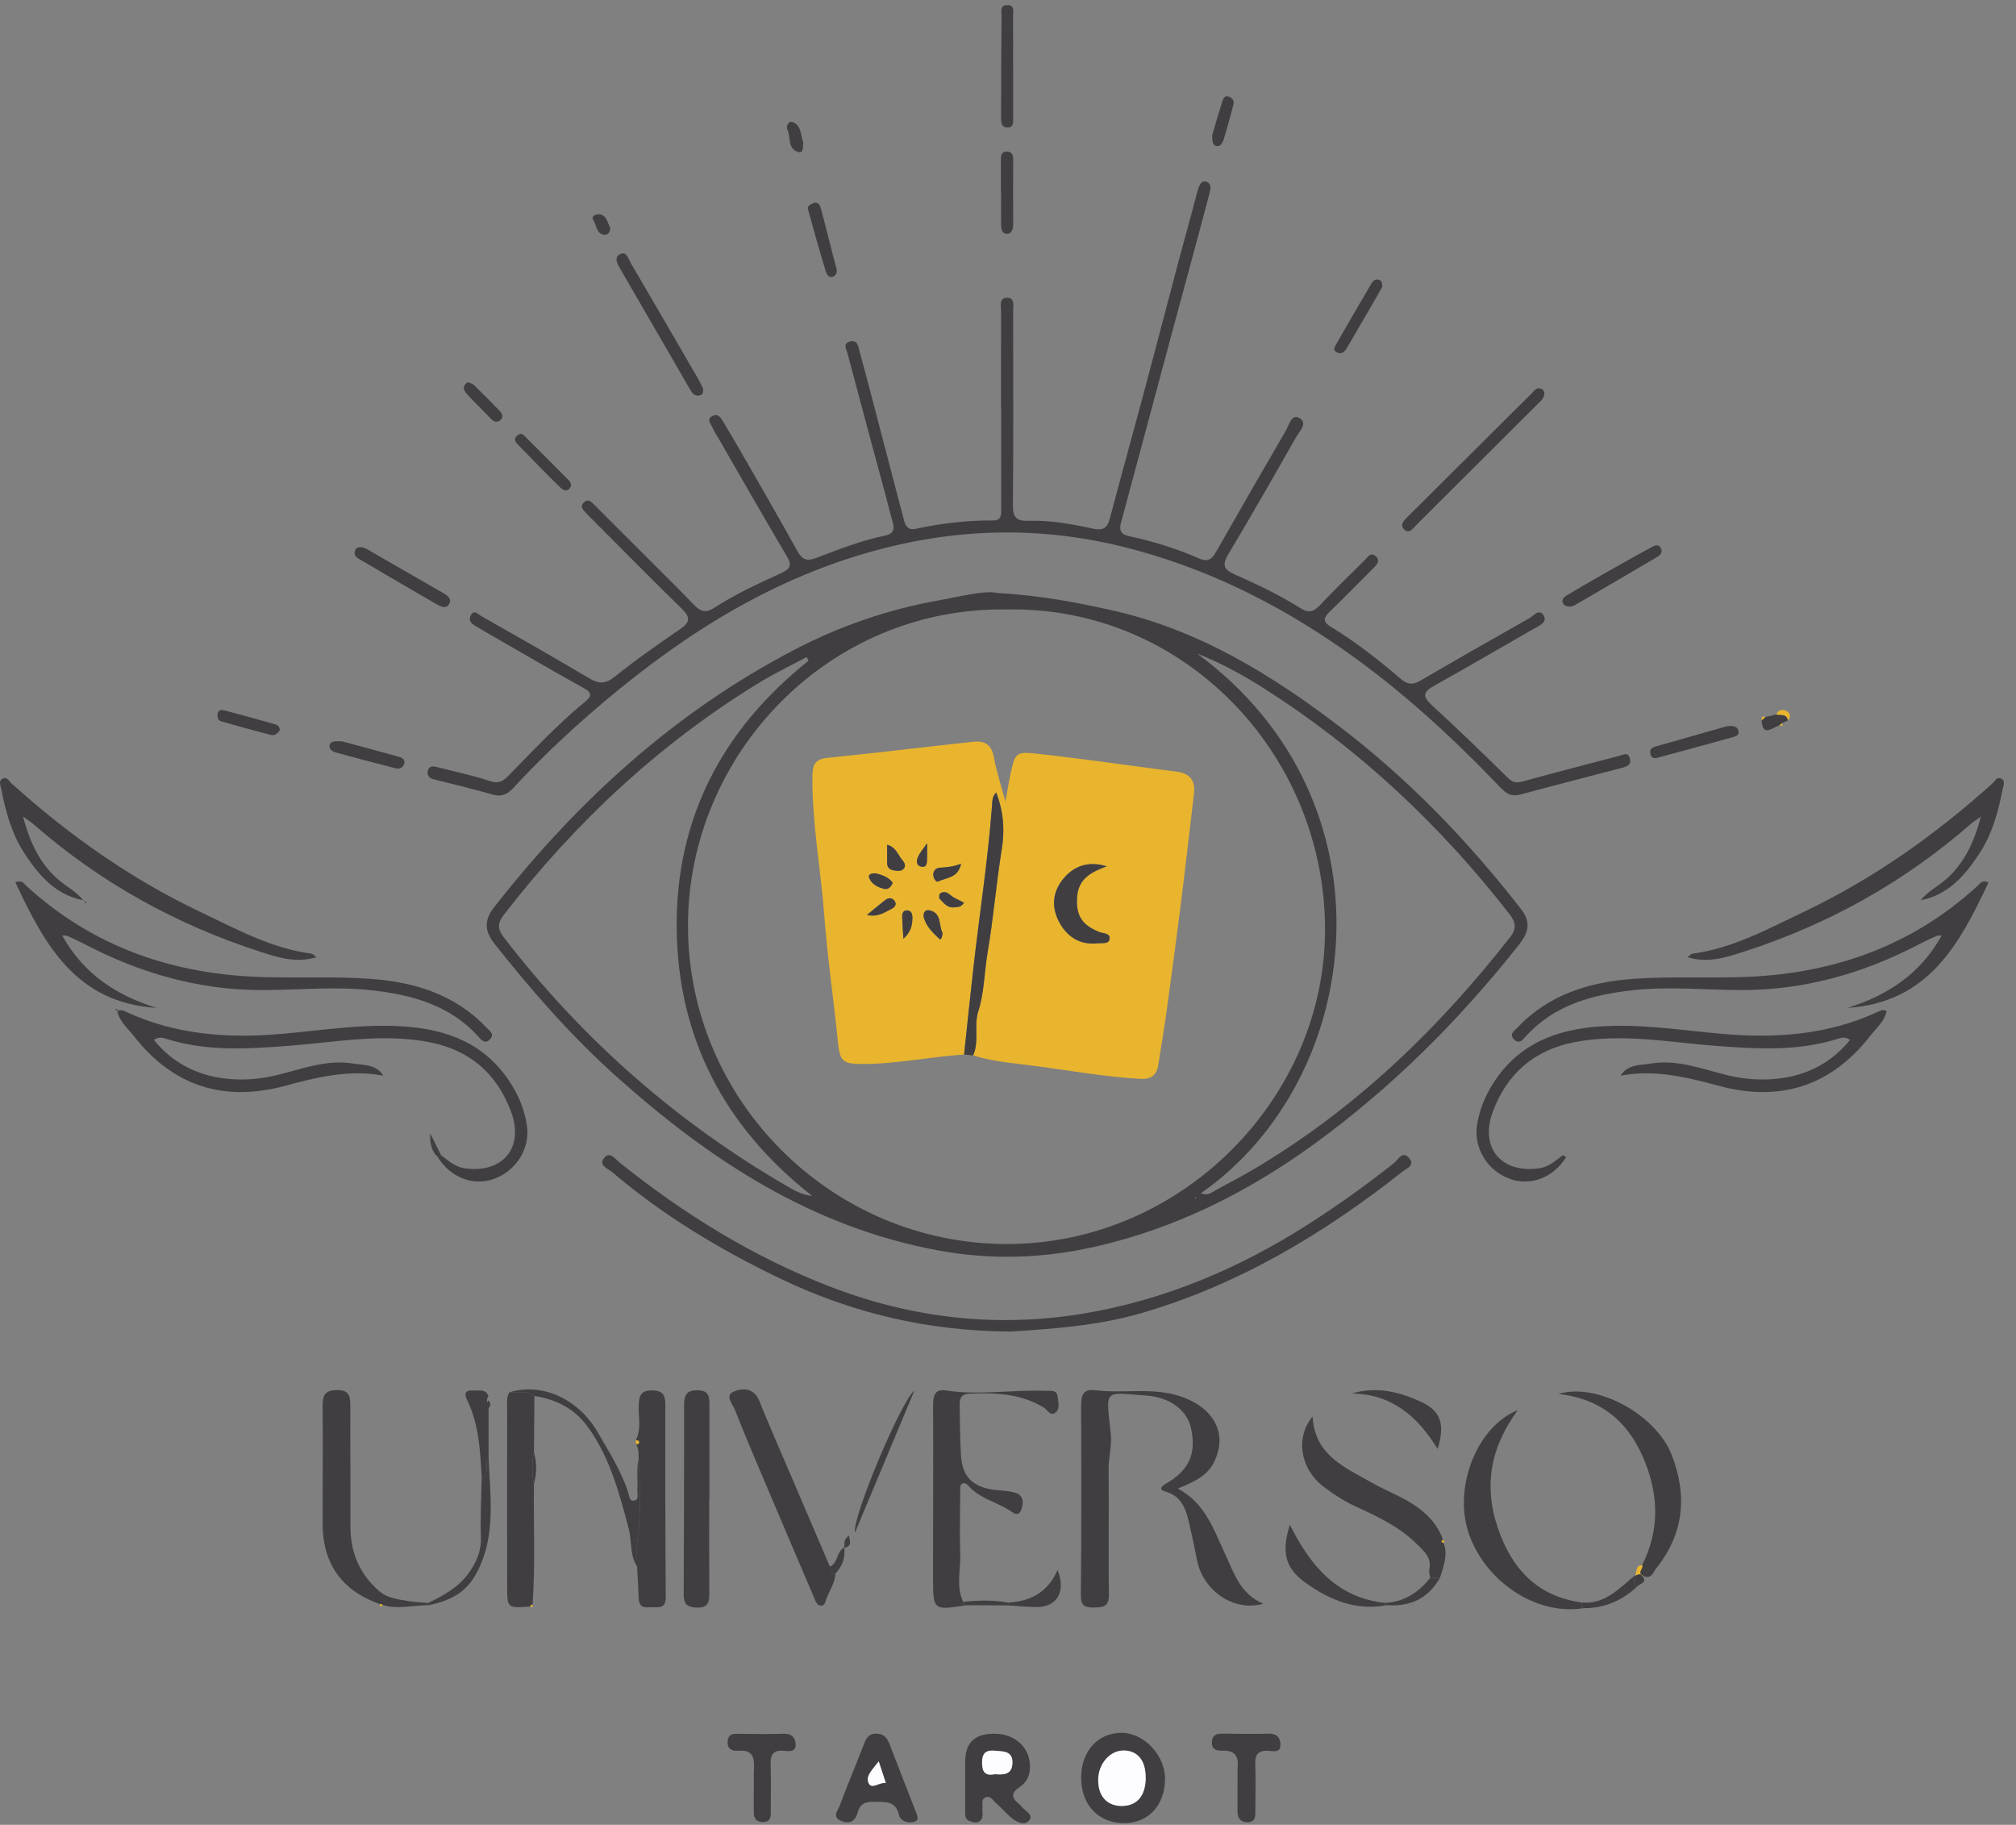 <svg xmlns="http://www.w3.org/2000/svg" width="137" height="124" viewBox="0 0 137 124" fill="none"><rect x="0" y="0" width="137" height="124" fill="#808080" stroke="none"/><g clip-path="url(#clip0_163_632)"><path d="M67.735 40.289C70.814 40.475 73.085 40.931 75.386 41.431C81.368 42.732 86.393 45.823 91.123 49.442C95.762 52.991 99.806 57.185 103.389 61.81C104.095 62.722 103.82 63.444 103.206 64.22C99.139 69.351 94.559 73.937 89.236 77.789C84.745 81.038 79.895 83.459 74.494 84.698C70.928 85.516 67.351 85.641 63.693 84.957C55.177 83.367 48.29 78.862 41.983 73.236C38.895 70.482 36.177 67.385 33.614 64.142C32.922 63.266 32.881 62.538 33.584 61.641C39.229 54.431 45.863 48.374 54.032 44.127C57.087 42.54 60.339 41.415 63.724 40.809C65.275 40.531 66.851 40.114 67.732 40.283L67.735 40.289ZM68.449 41.415C56.32 41.209 46.783 51.237 46.753 62.847C46.719 74.765 56.503 84.504 68.368 84.534C80.35 84.565 90.117 74.531 90.045 63.033C89.973 51.165 80.425 41.19 68.446 41.415H68.449ZM81.618 81.08C81.965 81.219 82.154 81.149 82.385 81.013C83.241 80.513 84.136 80.073 84.992 79.573C91.971 75.485 97.686 69.993 102.641 63.658C103.086 63.091 102.997 62.655 102.566 62.099C97.864 56.059 92.363 50.89 85.892 46.776C84.45 45.859 82.946 45.036 81.351 44.411C95.023 54.464 92.811 73.256 81.615 81.08H81.618ZM54.941 44.897C54.899 44.814 54.858 44.73 54.819 44.647C53.712 45.242 52.573 45.784 51.506 46.443C44.752 50.59 39.068 55.912 34.234 62.171C33.784 62.755 33.812 63.141 34.245 63.706C39.551 70.596 45.955 76.235 53.471 80.596C53.949 80.874 54.527 81.207 55.191 81.263C49.279 76.63 46.069 70.59 45.986 63.111C45.902 55.609 49.093 49.569 54.941 44.9V44.897ZM81.231 81.424H81.27L81.259 81.363L81.231 81.424Z" fill="#403E41"></path><path d="M68.026 27.759C68.026 25.572 68.021 23.381 68.032 21.194C68.032 20.813 67.854 20.213 68.474 20.233C68.974 20.249 68.849 20.802 68.849 21.169C68.849 25.547 68.877 29.922 68.832 34.299C68.824 35.166 69.069 35.419 69.925 35.391C71.384 35.344 72.832 35.611 74.252 35.919C74.975 36.075 75.25 35.881 75.425 35.219C76.187 32.342 76.984 29.477 77.754 26.603C78.541 23.665 79.302 20.722 80.083 17.781C80.492 16.244 80.931 14.715 81.326 13.175C81.426 12.786 81.573 12.253 81.921 12.333C82.454 12.458 82.218 13.039 82.121 13.406C81.376 16.247 80.595 19.079 79.833 21.914C78.613 26.456 77.398 30.997 76.175 35.539C76.039 36.039 76.175 36.317 76.715 36.431C78.341 36.778 79.933 37.265 81.451 37.937C82.115 38.232 82.371 37.976 82.663 37.462C84.219 34.727 85.787 31.998 87.371 29.282C87.591 28.907 87.757 28.129 88.258 28.384C88.933 28.729 88.308 29.299 88.082 29.696C86.565 32.373 85.034 35.044 83.457 37.687C83.043 38.382 83.168 38.704 83.883 39.021C85.428 39.708 86.96 40.433 88.394 41.339C88.886 41.651 89.244 41.601 89.656 41.167C90.656 40.111 91.698 39.094 92.733 38.071C92.933 37.871 93.149 37.487 93.483 37.787C93.85 38.121 93.527 38.407 93.28 38.657C92.324 39.616 91.376 40.586 90.403 41.526C89.967 41.948 89.822 42.22 90.473 42.615C92.165 43.641 93.714 44.869 95.217 46.151C95.662 46.531 96.02 46.545 96.518 46.256C98.969 44.825 101.438 43.418 103.908 42.02C104.217 41.848 104.626 41.292 104.92 41.865C105.145 42.307 104.598 42.518 104.236 42.724C101.982 44.01 99.745 45.325 97.48 46.587C96.729 47.004 96.621 47.296 97.307 47.924C99.072 49.536 100.784 51.206 102.494 52.879C102.819 53.196 103.077 53.213 103.5 53.096C105.665 52.493 107.844 51.943 110.018 51.367C110.309 51.29 110.64 51.059 110.765 51.551C110.874 51.976 110.543 52.093 110.234 52.173C107.927 52.782 105.615 53.366 103.314 53.991C102.711 54.155 102.358 53.927 101.96 53.513C98.675 50.069 95.181 46.859 91.273 44.133C86.701 40.945 81.784 38.51 76.323 37.156C70.255 35.655 64.319 35.919 58.373 37.729C51.405 39.85 45.532 43.78 40.104 48.496C38.27 50.092 36.522 51.773 34.871 53.555C34.479 53.977 34.087 54.161 33.503 53.997C32.175 53.624 30.835 53.288 29.495 52.963C29.151 52.879 29.009 52.679 29.07 52.376C29.128 52.093 29.359 52.037 29.642 52.112C30.846 52.426 32.072 52.665 33.25 53.06C33.814 53.249 34.123 53.149 34.509 52.754C36.21 51.026 37.864 49.241 39.743 47.699C40.207 47.318 40.277 47.093 39.654 46.748C37.38 45.492 35.143 44.174 32.892 42.879C32.68 42.757 32.472 42.635 32.266 42.507C32.008 42.348 31.824 42.143 31.988 41.823C32.216 41.384 32.497 41.745 32.672 41.845C35.14 43.243 37.603 44.644 40.04 46.092C40.699 46.484 41.147 46.49 41.78 45.978C43.209 44.83 44.721 43.78 46.233 42.74C46.9 42.282 46.928 41.948 46.347 41.381C44.315 39.397 42.322 37.37 40.316 35.361C40.143 35.188 39.968 35.022 39.807 34.841C39.623 34.635 39.382 34.413 39.685 34.135C39.979 33.868 40.19 34.107 40.388 34.305C41.663 35.578 42.939 36.853 44.212 38.129C45.216 39.135 46.233 40.13 47.217 41.156C47.625 41.581 48.006 41.648 48.498 41.325C49.952 40.375 51.536 39.661 53.104 38.935C53.76 38.632 53.807 38.365 53.454 37.771C51.903 35.15 50.396 32.506 48.873 29.869C48.718 29.599 48.54 29.338 48.42 29.052C48.315 28.799 47.967 28.485 48.431 28.262C48.815 28.079 48.998 28.41 49.157 28.674C49.621 29.443 50.077 30.222 50.524 31.003C51.744 33.135 52.981 35.258 54.163 37.409C54.51 38.04 54.816 38.165 55.516 37.896C57.034 37.318 58.551 36.723 60.155 36.392C60.986 36.222 60.691 35.619 60.572 35.152C60.091 33.276 59.571 31.411 59.071 29.544C58.579 27.706 58.087 25.869 57.598 24.032C57.514 23.721 57.237 23.318 57.792 23.198C58.293 23.087 58.329 23.582 58.41 23.871C58.932 25.769 59.421 27.678 59.922 29.585C60.43 31.525 60.933 33.465 61.447 35.403C61.545 35.764 61.753 36.036 62.195 35.942C63.929 35.572 65.68 35.35 67.457 35.366C68.11 35.372 68.035 34.93 68.035 34.516C68.035 32.259 68.035 29.999 68.035 27.742L68.026 27.759Z" fill="#403E41"></path><path d="M68.679 90.483C62.984 90.452 57.848 89.204 52.967 86.856C48.898 84.899 45.051 82.587 41.605 79.651C41.324 79.412 40.685 79.204 41.019 78.734C41.424 78.162 41.797 78.751 42.117 79.007C46.489 82.509 51.197 85.421 56.45 87.445C62.02 89.591 67.776 90.23 73.61 89.263C79.113 88.351 84.213 86.197 88.927 83.178C90.942 81.889 92.88 80.499 94.756 79.015C95.017 78.809 95.289 78.167 95.745 78.679C96.193 79.182 95.59 79.393 95.312 79.612C89.947 83.843 84.177 87.306 77.551 89.232C74.549 90.105 71.489 90.294 68.682 90.483H68.679Z" fill="#403E41"></path><path d="M80.042 101.15C81.898 102.142 82.46 103.901 83.221 105.524C83.844 106.847 84.266 108.323 85.853 108.974C83.863 109.56 81.734 108.098 81.331 105.961C81.165 105.08 80.976 104.204 80.77 103.329C80.559 102.42 80.211 101.63 79.177 101.347C78.769 101.236 78.866 101.03 79.216 100.827C80.82 99.904 81.317 98.776 80.937 97.042C80.673 95.838 79.514 94.946 77.91 94.832C74.939 94.624 75.161 94.318 75.486 97.453C75.572 98.278 75.328 99.015 75.336 99.804C75.375 102.651 75.314 105.497 75.358 108.34C75.372 109.157 74.997 109.224 74.355 109.235C73.727 109.246 73.446 109.135 73.452 108.401C73.491 104.099 73.485 99.796 73.468 95.493C73.466 94.763 73.649 94.362 74.463 94.468C76.248 94.699 78.066 94.304 79.842 94.774C82.299 95.424 83.583 97.286 82.463 99.424C81.979 100.344 81.076 100.716 80.042 101.15Z" fill="#403E41"></path><path d="M65.669 109.077C63.421 109.432 63.41 109.432 63.407 107.239C63.404 103.318 63.426 99.396 63.41 95.474C63.41 94.807 63.535 94.368 64.313 94.487C66.564 94.832 68.816 94.418 71.064 94.51C71.397 94.523 71.826 94.418 71.876 94.921C71.912 95.285 72.056 95.744 71.712 95.999C71.373 96.252 71.183 95.799 70.942 95.652C69.349 94.682 67.595 94.621 65.814 94.71C65.297 94.735 65.205 95.074 65.216 95.499C65.244 96.644 65.23 97.792 65.308 98.932C65.405 100.349 66.094 101.03 67.526 101.23C68.007 101.297 68.507 101.294 68.968 101.425C69.61 101.608 69.566 102.2 69.385 102.628C69.18 103.123 68.813 102.756 68.535 102.587C67.629 102.036 66.531 101.8 65.8 100.95C65.722 100.858 65.547 100.758 65.455 100.786C65.202 100.863 65.258 101.111 65.255 101.311C65.249 102.734 65.202 104.157 65.255 105.577C65.297 106.667 64.947 107.784 65.452 108.843C65.397 109.035 65.583 109.007 65.666 109.074L65.669 109.077Z" fill="#403E41"></path><path d="M29.976 78.501C30.474 78.873 30.929 79.299 31.588 79.39C34.154 79.752 35.638 77.992 34.734 75.557C33.776 72.967 31.933 71.349 29.173 70.816C25.94 70.193 22.747 70.832 19.542 71.072C16.771 71.28 14.014 71.45 11.307 70.593C11.062 70.516 10.776 70.429 10.456 70.666C11.649 72.136 13.208 72.981 15.014 73.251C16.265 73.439 17.541 73.37 18.822 73.056C20.504 72.645 22.177 71.98 23.964 72.267C24.712 72.386 25.571 72.305 26.057 73.109L26.077 73.1C23.759 72.65 21.557 73.195 19.337 73.793C15.206 74.901 11.754 73.806 9.097 70.404C8.68 69.871 8.124 69.423 7.969 68.712L7.949 68.728C8.147 68.578 8.347 68.653 8.536 68.74C11.938 70.329 15.506 70.577 19.203 70.249C21.927 70.007 24.645 69.565 27.402 69.746C30.429 69.943 33 70.933 34.707 73.615C35.257 74.476 35.629 75.396 35.796 76.397C36.063 77.981 35.126 79.532 33.587 80.102C32.169 80.624 30.613 80.027 29.745 78.62C29.823 78.581 29.901 78.543 29.976 78.504V78.501Z" fill="#403E41"></path><path d="M4.228 63.57C5.67 66.174 7.905 67.642 10.634 68.487C5.161 68.139 3.024 64.187 1.045 59.957C1.507 59.77 1.64 60.057 1.79 60.196C6.379 64.398 11.868 66.249 18.002 66.399C20.395 66.458 22.8 66.346 25.184 66.516C28.139 66.727 30.907 67.561 33.039 69.81C33.259 70.04 33.67 70.279 33.264 70.657C32.928 70.971 32.694 70.649 32.492 70.424C30.546 68.278 27.961 67.589 25.229 67.289C22.805 67.022 20.37 67.264 17.944 67.278C13.58 67.303 9.536 66.141 5.703 64.134C5.337 63.942 4.961 63.77 4.583 63.6C4.506 63.564 4.403 63.584 4.228 63.57Z" fill="#403E41"></path><path d="M5.69 61.179C3.791 60.832 2.641 59.478 1.671 58.002C0.812 56.696 0.384 55.176 0.092 53.636C0.047 53.4 -0.142 53.052 0.209 52.897C0.486 52.774 0.62 53.091 0.789 53.241C4.672 56.738 8.897 59.731 13.625 61.974C16.059 63.13 18.442 64.448 21.179 64.806C21.257 64.817 21.324 64.909 21.507 65.045C20.104 65.465 18.881 65.056 17.702 64.678C11.968 62.83 6.799 59.962 2.254 55.99C2.104 55.859 1.932 55.754 1.559 55.487C2.057 57.299 2.724 58.722 4.011 59.815C4.561 60.282 5.228 60.607 5.673 61.199L5.69 61.179Z" fill="#403E41"></path><path d="M106.202 78.501C105.704 78.873 105.248 79.299 104.59 79.39C102.024 79.752 100.54 77.992 101.443 75.557C102.402 72.967 104.245 71.349 107.005 70.816C110.237 70.193 113.431 70.832 116.636 71.072C119.407 71.28 122.164 71.45 124.871 70.593C125.116 70.516 125.402 70.429 125.722 70.666C124.529 72.136 122.97 72.981 121.163 73.251C119.913 73.439 118.637 73.37 117.356 73.056C115.674 72.645 114.001 71.98 112.214 72.267C111.466 72.386 110.607 72.305 110.121 73.109L110.101 73.1C112.419 72.65 114.621 73.195 116.841 73.793C120.972 74.901 124.424 73.806 127.081 70.404C127.498 69.871 128.053 69.423 128.209 68.712L128.229 68.728C128.031 68.578 127.831 68.653 127.642 68.74C124.24 70.329 120.671 70.577 116.975 70.249C114.251 70.007 111.533 69.565 108.775 69.746C105.749 69.943 103.178 70.933 101.471 73.615C100.921 74.476 100.548 75.396 100.382 76.397C100.115 77.981 101.051 79.532 102.591 80.102C104.009 80.624 105.565 80.027 106.432 78.62C106.355 78.581 106.277 78.543 106.202 78.504V78.501Z" fill="#403E41"></path><path d="M131.95 63.57C130.508 66.174 128.273 67.642 125.544 68.487C131.016 68.139 133.154 64.187 135.133 59.957C134.671 59.77 134.538 60.057 134.388 60.196C129.799 64.398 124.31 66.249 118.175 66.399C115.782 66.458 113.378 66.346 110.993 66.516C108.039 66.727 105.271 67.561 103.139 69.81C102.919 70.04 102.508 70.279 102.914 70.657C103.25 70.971 103.483 70.649 103.686 70.424C105.632 68.278 108.217 67.589 110.949 67.289C113.373 67.022 115.807 67.264 118.234 67.278C122.597 67.303 126.641 66.141 130.474 64.134C130.841 63.942 131.216 63.77 131.594 63.6C131.672 63.564 131.775 63.584 131.95 63.57Z" fill="#403E41"></path><path d="M130.491 61.179C132.389 60.832 133.54 59.478 134.51 58.002C135.369 56.696 135.797 55.176 136.089 53.636C136.133 53.4 136.322 53.052 135.972 52.897C135.694 52.774 135.561 53.091 135.391 53.241C131.508 56.738 127.284 59.731 122.556 61.974C120.121 63.13 117.739 64.448 115.001 64.806C114.923 64.817 114.857 64.909 114.673 65.045C116.077 65.465 117.3 65.056 118.478 64.678C124.212 62.83 129.382 59.962 133.926 55.99C134.076 55.859 134.249 55.754 134.621 55.487C134.124 57.299 133.457 58.722 132.17 59.815C131.619 60.282 130.952 60.607 130.508 61.199L130.491 61.179Z" fill="#403E41"></path><path d="M25.849 109.013C23.264 108.124 21.93 106.284 21.924 103.554C21.919 100.886 21.949 98.218 21.924 95.55C21.919 94.844 22.055 94.471 22.88 94.457C23.756 94.443 23.808 94.897 23.806 95.564C23.795 98.265 23.828 100.97 23.814 103.671C23.806 105.43 24.384 106.89 25.721 108.079C26.332 108.624 27.041 108.671 27.75 108.796C28.189 108.874 28.642 108.883 29.089 108.924L29.062 109.002L29.125 109.074C28.078 109.074 27.024 109.383 25.979 109.055L25.932 108.985L25.846 109.013H25.849Z" fill="#403E41"></path><path d="M36.316 94.857C36.305 96.139 36.296 97.42 36.285 98.696C36.135 99.402 36.135 100.108 36.285 100.816C36.249 103.565 36.385 106.317 36.191 109.063C36.08 109.007 36.049 109.071 36.044 109.166C34.476 109.283 34.468 109.283 34.465 107.793C34.459 103.804 34.459 99.816 34.465 95.83C34.465 95.419 34.395 94.994 34.615 94.61C35.193 94.61 35.788 94.499 36.316 94.857Z" fill="#403E41"></path><path d="M56.775 106.934C56.733 107.54 56.403 108.043 56.175 108.583C56.089 108.785 56.078 109.127 55.772 109.108C55.508 109.088 55.419 108.788 55.327 108.574C54.346 106.287 53.373 103.994 52.4 101.704C51.564 99.727 50.708 97.762 49.927 95.764C49.788 95.408 49.21 94.811 49.893 94.546C50.508 94.308 51.241 94.316 51.6 95.197C52.325 96.992 53.106 98.766 53.868 100.545C54.71 102.515 55.555 104.486 56.397 106.454C56.383 106.723 56.439 106.94 56.778 106.934H56.775Z" fill="#403E41"></path><path d="M48.195 101.839C48.195 103.99 48.187 106.142 48.201 108.293C48.203 108.891 48.115 109.26 47.347 109.238C46.642 109.218 46.455 108.957 46.461 108.31C46.486 104.04 46.489 99.774 46.489 95.505C46.489 94.868 46.597 94.46 47.403 94.471C48.195 94.479 48.212 94.935 48.212 95.488C48.212 97.606 48.212 99.721 48.212 101.839H48.198H48.195Z" fill="#403E41"></path><path d="M43.212 97.85C43.593 97.094 43.379 96.28 43.404 95.496C43.426 94.84 43.554 94.465 44.335 94.479C45.046 94.493 45.216 94.804 45.213 95.438C45.207 99.807 45.21 104.173 45.243 108.543C45.249 109.16 44.943 109.246 44.479 109.213C44.037 109.182 43.437 109.421 43.406 108.621C43.379 107.892 43.331 107.167 43.292 106.444C43.298 105.827 43.237 105.199 43.323 104.593C43.584 102.773 43.495 100.955 43.398 99.134C43.39 98.787 43.426 98.428 43.209 98.123C43.37 98.167 43.454 98.098 43.423 97.942C43.415 97.898 43.287 97.881 43.212 97.85Z" fill="#403E41"></path><path d="M98.097 104.836C98.414 105.664 98.097 106.426 97.861 107.196C97.635 107.204 97.41 107.215 97.185 107.226C97.16 107.065 97.132 106.901 97.107 106.74L97.171 106.732H97.107C97.36 105.867 96.749 105.381 96.246 104.886C95.095 103.749 93.65 103.066 92.202 102.404C91.374 102.026 90.615 101.545 89.906 100.992C88.358 99.789 88.013 97.69 89.197 96.259C89.347 98.916 91.44 99.736 93.269 100.773C94.139 101.267 95.081 101.626 95.937 102.162C96.91 102.771 97.672 103.533 98.061 104.628C97.936 104.719 97.922 104.794 98.097 104.836Z" fill="#403E41"></path><path d="M73.471 120.765C73.485 118.997 74.597 117.766 76.192 117.749C77.724 117.735 79.183 119.269 79.172 120.887C79.16 122.705 77.999 123.925 76.312 123.886C74.594 123.847 73.457 122.596 73.471 120.765ZM77.857 120.82C77.868 119.65 77.332 118.969 76.387 118.95C75.458 118.93 74.658 119.82 74.633 120.901C74.608 122.004 75.186 122.691 76.167 122.719C77.234 122.749 77.849 122.063 77.86 120.82H77.857Z" fill="#403E41"></path><path d="M65.589 120.747C65.589 120.399 65.589 120.052 65.589 119.705C65.592 118.333 66.348 117.707 67.857 117.826C69.227 117.934 70.141 119.032 69.975 120.33C69.911 120.822 69.666 121.189 69.28 121.439C68.704 121.814 68.727 122.164 69.227 122.565C69.28 122.606 69.335 122.654 69.374 122.709C69.602 123.04 70.294 123.304 69.922 123.721C69.591 124.093 69.01 123.788 68.632 123.437C68.301 123.132 67.998 122.795 67.659 122.501C67.465 122.331 67.309 121.995 66.978 122.131C66.648 122.267 66.8 122.606 66.764 122.865C66.723 123.162 66.881 123.515 66.592 123.743C66.384 123.907 66.12 123.826 65.892 123.749C65.611 123.651 65.589 123.396 65.589 123.148C65.586 122.351 65.589 121.55 65.589 120.752V120.747ZM67.609 120.558C68.226 120.613 68.785 120.583 68.802 119.791C68.818 118.979 68.196 119.018 67.648 118.965C67.078 118.91 66.75 119.049 66.739 119.73C66.728 120.413 66.953 120.697 67.609 120.558Z" fill="#403E41"></path><path d="M107.608 109.28C104.036 109.833 100.495 107.014 99.667 103.701C98.916 100.699 100.492 96.867 103.141 95.827C101.246 98.395 100.843 101.008 101.774 103.787C102.708 106.575 104.445 108.485 107.508 108.896C107.413 109.057 107.48 109.177 107.605 109.28H107.608Z" fill="#403E41"></path><path d="M111.596 106.35C112.833 103.888 112.711 101.417 111.621 98.946C110.532 96.472 108.655 95.024 105.909 94.724C108.519 93.918 112.53 96.127 113.595 98.848C114.678 101.617 114.439 104.199 112.563 106.553C112.36 106.806 112.219 107.367 111.654 107.075C111.204 106.867 111.71 106.584 111.596 106.35Z" fill="#403E41"></path><path d="M62.348 123.454C62.384 123.704 62.239 123.771 62.053 123.81C61.614 123.902 61.181 123.704 61.103 123.357C60.878 122.345 60.163 122.456 59.427 122.434C58.829 122.415 58.434 122.568 58.273 123.187C58.12 123.774 57.709 123.963 57.159 123.735C56.514 123.468 56.947 123.015 57.067 122.693C57.592 121.281 58.179 119.891 58.724 118.485C58.874 118.098 59.035 117.82 59.51 117.806C60.019 117.79 60.272 118.065 60.433 118.479C61.058 120.077 61.678 121.675 62.298 123.276C62.323 123.34 62.334 123.41 62.348 123.454ZM59.716 119.688C59.296 120.241 58.782 120.694 59.043 121.192C59.26 121.603 59.777 121.086 60.197 121.158C60.038 120.672 59.902 120.261 59.716 119.688Z" fill="#403E41"></path><path d="M104.937 26.825C104.89 27.125 104.653 27.295 104.459 27.489C101.73 30.21 99.003 32.932 96.271 35.65C96.046 35.875 95.782 36.289 95.462 36.017C95.059 35.672 95.437 35.339 95.709 35.066C98.511 32.278 101.315 29.491 104.117 26.7C104.287 26.531 104.412 26.294 104.715 26.411C104.906 26.483 104.968 26.631 104.94 26.825H104.937Z" fill="#403E41"></path><path d="M84.105 121.32C84.105 120.903 84.08 120.486 84.111 120.072C84.166 119.35 83.924 118.947 83.129 118.963C82.76 118.972 82.323 118.947 82.354 118.369C82.385 117.835 82.74 117.799 83.16 117.804C84.166 117.818 85.175 117.835 86.181 117.804C86.707 117.79 86.985 118.007 87.012 118.502C87.049 119.144 86.537 118.988 86.198 118.969C85.52 118.933 85.275 119.208 85.303 119.886C85.345 120.926 85.309 121.968 85.309 123.01C85.309 123.402 85.342 123.822 84.775 123.825C84.225 123.825 84.086 123.463 84.094 122.988C84.102 122.432 84.094 121.876 84.094 121.32C84.097 121.32 84.1 121.32 84.102 121.32H84.105Z" fill="#403E41"></path><path d="M51.233 121.439C51.233 121.023 51.216 120.608 51.236 120.194C51.275 119.447 51.158 118.882 50.188 118.966C49.807 118.999 49.407 118.891 49.449 118.335C49.49 117.776 49.874 117.809 50.271 117.815C51.241 117.826 52.211 117.848 53.181 117.81C53.69 117.787 54.007 117.96 54.065 118.449C54.137 119.06 53.637 119.01 53.287 118.971C52.506 118.891 52.345 119.271 52.37 119.952C52.406 121.025 52.373 122.098 52.381 123.171C52.381 123.524 52.311 123.791 51.892 123.81C51.466 123.83 51.233 123.632 51.227 123.204C51.219 122.615 51.227 122.026 51.227 121.439H51.236H51.233Z" fill="#403E41"></path><path d="M47.776 26.412C47.812 26.72 47.723 26.845 47.517 26.876C47.172 26.929 47.025 26.695 46.883 26.448C46.297 25.433 45.71 24.419 45.124 23.404C44.137 21.701 43.153 19.997 42.164 18.296C41.967 17.959 41.708 17.515 42.105 17.287C42.581 17.017 42.7 17.593 42.875 17.893C44.41 20.511 45.933 23.135 47.453 25.758C47.589 25.995 47.698 26.25 47.778 26.409L47.776 26.412Z" fill="#403E41"></path><path d="M43.401 99.132C43.498 100.953 43.587 102.77 43.326 104.591C43.237 105.197 43.301 105.828 43.295 106.442C42.781 105.664 42.95 104.727 42.725 103.874C42.083 101.445 41.444 99.04 39.949 96.964C39.054 95.719 37.797 95.094 36.319 94.857C35.791 94.496 35.196 94.61 34.618 94.607C36.98 93.904 39.384 95.18 40.621 97.331C41.386 98.662 42.236 99.963 42.7 101.453C42.767 101.664 42.764 102.025 43.084 101.97C43.465 101.903 43.292 101.525 43.312 101.278C43.364 100.563 43.225 99.838 43.406 99.129L43.401 99.132Z" fill="#403E41"></path><path d="M68.852 4.542C68.852 5.688 68.852 6.835 68.852 7.981C68.852 8.289 68.905 8.684 68.441 8.661C68.015 8.642 68.029 8.267 68.029 7.95C68.037 5.657 68.037 3.367 68.062 1.076C68.065 0.81 67.937 0.365 68.421 0.345C68.988 0.323 68.838 0.796 68.841 1.107C68.857 2.252 68.846 3.4 68.846 4.545H68.852V4.542Z" fill="#403E41"></path><path d="M106.719 41.22C106.485 41.218 106.268 41.159 106.193 40.943C106.113 40.703 106.316 40.551 106.485 40.45C107.283 39.97 108.086 39.503 108.895 39.044C110.001 38.416 111.113 37.791 112.23 37.182C112.425 37.076 112.697 36.923 112.864 37.24C113.006 37.513 112.833 37.718 112.619 37.843C110.752 38.947 108.878 40.042 107.002 41.134C106.916 41.184 106.805 41.195 106.719 41.223V41.22Z" fill="#403E41"></path><path d="M24.604 37.182C24.676 37.209 24.843 37.257 24.987 37.343C26.694 38.324 28.395 39.313 30.104 40.289C30.399 40.456 30.699 40.675 30.543 41.001C30.335 41.429 29.934 41.212 29.645 41.045C27.939 40.061 26.241 39.063 24.542 38.068C24.303 37.929 24.031 37.801 24.117 37.443C24.164 37.246 24.312 37.173 24.604 37.184V37.182Z" fill="#403E41"></path><path d="M94.236 109.074C92.146 109.471 90.362 108.732 88.719 107.551C87.343 106.561 87.06 105.502 87.654 103.609C89.052 106.411 90.873 108.587 94.141 108.921C94.058 109.043 94.178 109.04 94.236 109.074Z" fill="#403E41"></path><path d="M29.126 109.077L29.062 109.005L29.09 108.927C30.146 108.41 31.183 107.854 31.872 106.867C32.367 106.158 32.717 105.397 32.681 104.46C32.63 103.115 32.708 101.767 32.733 100.419C33.359 100.113 32.847 99.424 33.203 99.029C33.303 101.764 33.762 104.533 32.269 107.092C31.555 108.318 30.424 108.813 29.126 109.077Z" fill="#403E41"></path><path d="M117.372 49.345C117.831 49.287 118.109 49.395 118.147 49.709C118.184 50.01 117.87 50.059 117.642 50.123C116.021 50.571 114.404 51.016 112.78 51.452C112.564 51.51 112.288 51.624 112.172 51.288C112.074 51.013 112.172 50.821 112.464 50.738C114.148 50.262 115.829 49.784 117.372 49.345Z" fill="#403E41"></path><path d="M68.018 13.045C68.018 12.32 68.018 11.597 68.018 10.872C68.018 10.58 68.034 10.288 68.429 10.299C68.799 10.307 68.852 10.574 68.852 10.88C68.846 12.328 68.846 13.779 68.852 15.227C68.852 15.575 68.754 15.911 68.379 15.886C68.071 15.864 68.029 15.502 68.029 15.219C68.023 14.493 68.029 13.771 68.029 13.045H68.023H68.018Z" fill="#403E41"></path><path d="M93.936 19.491C93.725 19.86 93.494 20.277 93.252 20.689C92.683 21.667 92.11 22.643 91.543 23.621C91.393 23.882 91.207 24.088 90.887 23.963C90.54 23.827 90.701 23.56 90.815 23.363C91.585 22.02 92.368 20.689 93.144 19.349C93.275 19.124 93.419 18.938 93.705 19.01C93.905 19.06 93.925 19.249 93.939 19.491H93.936Z" fill="#403E41"></path><path d="M62.139 94.493C60.733 97.853 59.416 101 58.101 104.146C57.882 103.151 61.258 95.152 62.139 94.493Z" fill="#403E41"></path><path d="M55.369 13.771C55.677 13.749 55.747 14.027 55.803 14.232C56.161 15.569 56.483 16.917 56.842 18.251C56.911 18.512 56.828 18.679 56.648 18.776C56.325 18.949 56.175 18.618 56.119 18.443C55.694 17.059 55.302 15.664 54.919 14.265C54.827 13.932 55.136 13.885 55.369 13.771Z" fill="#403E41"></path><path d="M23.25 50.378C24.401 50.69 25.771 51.048 27.133 51.437C27.338 51.496 27.6 51.64 27.439 51.971C27.302 52.249 27.077 52.257 26.821 52.191C25.518 51.849 24.212 51.518 22.911 51.159C22.655 51.09 22.322 50.954 22.402 50.62C22.46 50.364 22.769 50.35 23.25 50.378Z" fill="#403E41"></path><path d="M91.86 94.693C93.53 94.196 95.076 94.571 96.535 95.238C97.919 95.872 98.214 96.772 97.694 98.46C96.329 96.225 94.561 94.721 91.86 94.693Z" fill="#403E41"></path><path d="M38.82 32.971C38.673 33.418 38.345 33.388 38.103 33.154C37.111 32.19 36.149 31.192 35.185 30.2C35.046 30.055 34.898 29.877 35.087 29.658C35.246 29.477 35.427 29.408 35.616 29.597C36.647 30.622 37.675 31.651 38.698 32.685C38.765 32.751 38.776 32.871 38.818 32.971H38.82Z" fill="#403E41"></path><path d="M19.017 49.617C18.884 49.817 18.686 50.009 18.439 49.947C17.308 49.661 16.185 49.342 15.059 49.028C14.817 48.961 14.764 48.761 14.784 48.538C14.812 48.241 15.045 48.219 15.243 48.272C16.404 48.574 17.563 48.894 18.717 49.225C18.878 49.272 19.02 49.394 19.014 49.62L19.017 49.617Z" fill="#403E41"></path><path d="M82.374 9.198C82.582 8.492 82.807 7.697 83.057 6.911C83.116 6.733 83.199 6.472 83.474 6.555C83.724 6.63 83.894 6.825 83.819 7.111C83.608 7.911 83.394 8.709 83.149 9.498C83.082 9.715 82.93 9.99 82.641 9.915C82.354 9.838 82.407 9.535 82.371 9.198H82.374Z" fill="#403E41"></path><path d="M33.203 99.03C32.847 99.424 33.359 100.114 32.733 100.419C32.636 98.607 32.556 96.792 31.736 95.114C31.455 94.541 31.786 94.46 32.242 94.485C32.603 94.505 33.025 94.38 33.189 94.874C33.072 95.052 33.045 95.233 33.2 95.408C33.2 96.614 33.2 97.821 33.203 99.027V99.03Z" fill="#403E41"></path><path d="M31.799 25.975C31.955 26.044 32.111 26.069 32.202 26.158C32.797 26.739 33.384 27.325 33.959 27.926C34.137 28.109 34.24 28.365 33.989 28.559C33.77 28.729 33.553 28.662 33.353 28.451C32.808 27.87 32.225 27.325 31.694 26.733C31.483 26.497 31.41 26.183 31.799 25.975Z" fill="#403E41"></path><path d="M68.516 108.899C70.039 108.816 71.217 108.19 71.865 106.689C72.471 108.163 71.812 109.235 70.389 109.202C69.733 109.185 69.08 109.127 68.427 109.085C68.457 109.071 68.502 109.063 68.507 109.041C68.521 108.996 68.513 108.946 68.513 108.896L68.516 108.899Z" fill="#403E41"></path><path d="M107.608 109.279C107.483 109.176 107.416 109.057 107.511 108.896C109.103 109.023 110.054 107.903 111.132 107.036L111.152 107.056C111.071 107.32 110.907 107.598 111.288 107.775C110.257 108.754 109.045 109.29 107.608 109.279Z" fill="#403E41"></path><path d="M94.236 109.074C94.178 109.038 94.058 109.041 94.141 108.921C95.428 108.844 96.404 108.207 97.185 107.229C97.41 107.22 97.635 107.209 97.86 107.198C97.068 108.627 95.829 109.191 94.236 109.074Z" fill="#403E41"></path><path d="M54.588 9.696C54.541 9.982 54.627 10.435 54.243 10.327C53.504 10.118 53.751 9.31 53.504 8.79C53.404 8.581 53.59 8.201 53.843 8.29C54.496 8.518 54.391 9.215 54.588 9.696Z" fill="#403E41"></path><path d="M41.466 15.48C41.48 15.741 41.327 15.975 41.077 15.952C40.51 15.902 40.555 15.302 40.321 14.955C40.152 14.704 40.446 14.566 40.63 14.56C41.222 14.543 41.255 15.088 41.469 15.48H41.466Z" fill="#403E41"></path><path d="M68.515 108.899C68.515 108.946 68.521 108.999 68.51 109.044C68.504 109.063 68.46 109.071 68.429 109.088C67.506 109.085 66.586 109.083 65.669 109.08C65.589 109.013 65.402 109.041 65.458 108.849C66.481 108.738 67.501 108.718 68.515 108.902V108.899Z" fill="#403E41"></path><path d="M56.775 106.934C56.436 106.939 56.381 106.722 56.395 106.453C56.967 106.214 56.831 105.438 57.362 105.166L57.378 105.183C57.448 105.858 57.231 106.439 56.775 106.934Z" fill="#403E41"></path><path d="M36.285 100.816C36.135 100.107 36.135 99.401 36.285 98.695C36.488 99.404 36.488 100.11 36.285 100.816Z" fill="#403E41"></path><path d="M119.965 48.724C120.212 48.669 120.46 48.61 120.704 48.555C121.01 48.608 121.405 48.474 121.505 48.949C121.371 49.013 121.238 49.077 121.105 49.141C121.038 49.197 120.968 49.249 120.896 49.305C120.426 49.438 119.79 50.117 119.712 48.949C119.796 48.874 119.876 48.799 119.96 48.724H119.965Z" fill="#403E41"></path><path d="M121.508 48.95C121.408 48.475 121.01 48.605 120.707 48.555C120.857 48.211 121.146 48.177 121.416 48.319C121.663 48.45 121.702 48.705 121.511 48.95H121.508Z" fill="#E9B52E"></path><path d="M29.976 78.501C29.898 78.54 29.823 78.579 29.745 78.618C29.328 78.223 29.212 77.731 29.234 77.017C29.529 77.609 29.754 78.053 29.976 78.501Z" fill="#403E41"></path><path d="M111.596 106.35C111.71 106.583 111.204 106.867 111.655 107.075L111.596 107.081C111.457 106.889 111.305 107.008 111.154 107.058L111.135 107.039C111.246 106.78 111.132 106.369 111.599 106.352L111.596 106.35Z" fill="#E9B52E"></path><path d="M57.362 105.169C57.414 104.925 57.284 104.633 57.692 104.347C57.776 104.764 57.895 105.053 57.378 105.186L57.362 105.169Z" fill="#403E41"></path><path d="M33.2 95.689C33.047 95.514 33.075 95.333 33.189 95.155C33.353 95.333 33.373 95.508 33.2 95.689Z" fill="#403E41"></path><path d="M119.965 48.724C119.882 48.799 119.799 48.877 119.718 48.949C119.696 48.755 119.726 48.624 119.965 48.724Z" fill="#E9B52E"></path><path d="M111.152 107.059C111.302 107.009 111.457 106.89 111.594 107.082C111.986 107.532 111.482 107.585 111.288 107.777C110.907 107.601 111.071 107.321 111.152 107.059Z" fill="#403E41"></path><path d="M43.212 97.851C43.287 97.881 43.415 97.898 43.423 97.942C43.456 98.098 43.37 98.167 43.209 98.123C43.209 98.031 43.209 97.942 43.209 97.851H43.212Z" fill="#E9B52E"></path><path d="M120.899 49.306C120.969 49.25 121.038 49.197 121.108 49.142C121.116 49.197 121.124 49.253 121.135 49.308C121.058 49.308 120.977 49.306 120.899 49.303V49.306Z" fill="#E9B52E"></path><path d="M98.097 104.835C97.921 104.794 97.938 104.719 98.06 104.627C98.094 104.677 98.13 104.724 98.155 104.777C98.158 104.785 98.116 104.816 98.097 104.835Z" fill="#E9B52E"></path><path d="M36.044 109.166C36.049 109.069 36.08 109.008 36.191 109.063C36.213 109.202 36.166 109.241 36.044 109.166Z" fill="#E9B52E"></path><path d="M5.673 61.196C5.751 61.241 5.829 61.285 5.906 61.33C5.728 61.433 5.776 61.213 5.69 61.18L5.673 61.199V61.196Z" fill="#403E41"></path><path d="M25.849 109.013L25.935 108.985C25.935 108.985 25.982 109.058 25.982 109.055C25.96 109.091 25.932 109.166 25.921 109.163C25.838 109.147 25.757 109.116 25.849 109.013Z" fill="#E9B52E"></path><path d="M26.06 73.109C26.115 73.128 26.171 73.145 26.227 73.164C26.179 73.142 26.129 73.12 26.079 73.098L26.06 73.109Z" fill="#403E41"></path><path d="M97.11 106.733H97.174L97.11 106.742L97.057 106.739H97.113L97.11 106.733Z" fill="#E9B52E"></path><path d="M7.969 68.708L7.835 68.583C7.999 68.53 7.991 68.611 7.949 68.725L7.969 68.711V68.708Z" fill="#403E41"></path><path d="M81.231 81.424L81.259 81.363L81.27 81.427L81.231 81.424Z" fill="#FDFCFE"></path><path d="M77.857 120.82C77.846 122.062 77.234 122.749 76.164 122.718C75.186 122.691 74.605 122.004 74.63 120.901C74.655 119.819 75.456 118.93 76.384 118.95C77.332 118.969 77.865 119.65 77.854 120.82H77.857Z" fill="#FDFCFE"></path><path d="M67.609 120.559C66.953 120.698 66.725 120.414 66.739 119.73C66.751 119.05 67.079 118.911 67.648 118.966C68.199 119.019 68.818 118.98 68.802 119.792C68.785 120.584 68.226 120.614 67.609 120.559Z" fill="#FDFCFE"></path><path d="M59.716 119.689C59.902 120.262 60.038 120.673 60.197 121.16C59.777 121.087 59.26 121.604 59.043 121.193C58.782 120.696 59.296 120.243 59.716 119.689Z" fill="#FDFCFE"></path><path d="M65.517 71.657C63.204 71.81 60.922 72.305 58.593 72.299C57.242 72.296 57.073 72.107 56.939 70.776C56.656 67.916 56.228 65.07 56.014 62.207C55.78 59.063 55.183 55.953 55.208 52.785C55.213 52.009 55.349 51.584 56.245 51.495C59.552 51.167 62.848 50.756 66.153 50.403C66.881 50.325 67.384 50.581 67.537 51.434C67.721 52.451 68.052 53.441 68.327 54.475C68.441 53.844 68.532 53.235 68.663 52.632C68.985 51.159 69.005 51.056 70.508 51.22C73.671 51.565 76.823 52.037 79.981 52.44C80.89 52.557 81.24 53.066 81.137 53.938C80.837 56.484 80.545 59.03 80.225 61.571C79.928 63.939 79.611 66.304 79.283 68.669C79.114 69.903 78.908 71.132 78.713 72.36C78.605 73.052 78.233 73.353 77.496 73.311C75.075 73.175 72.693 72.741 70.297 72.427C68.899 72.243 67.484 72.146 66.128 71.713C66.559 70.759 66.167 69.703 66.473 68.744C66.895 67.418 66.887 66.031 67.118 64.681C67.515 62.377 67.696 60.036 68.071 57.729C68.29 56.384 68.188 55.125 67.696 53.849C67.418 54.124 67.434 54.444 67.412 54.753C67.14 58.408 66.57 62.032 66.159 65.67C65.933 67.666 65.728 69.661 65.514 71.657H65.517ZM75.209 58.866C73.991 58.499 72.99 58.813 72.234 59.745C71.512 60.637 71.448 61.668 71.982 62.66C72.529 63.686 73.41 64.233 74.628 64.097C74.925 64.064 75.364 64.172 75.406 63.788C75.448 63.399 74.967 63.433 74.703 63.33C73.524 62.86 73.102 62.196 73.196 60.94C73.288 59.692 74.183 59.244 75.209 58.866ZM64.057 63.399C63.774 62.902 64.03 62.049 63.165 61.857C62.862 61.79 62.712 62.051 62.776 62.318C62.926 62.955 63.401 63.388 63.849 63.811C63.963 63.919 64.032 63.605 64.057 63.399ZM60.286 57.404C60.286 57.843 60.286 58.244 60.286 58.644C60.286 58.93 60.436 59.091 60.717 59.139C60.958 59.178 61.228 59.236 61.406 59.036C61.617 58.8 61.417 58.56 61.275 58.388C61.003 58.055 60.889 57.563 60.286 57.404ZM65.311 58.691C64.763 58.911 64.305 58.933 63.846 58.964C63.604 58.977 63.413 59.166 63.424 59.461C63.432 59.692 63.624 59.97 63.752 59.903C64.291 59.625 65.105 59.689 65.311 58.694V58.691ZM58.913 62.174C59.71 62.335 60.122 61.976 60.564 61.771C60.755 61.682 60.997 61.479 60.781 61.201C60.6 60.97 60.352 61.009 60.144 61.167C59.777 61.448 59.427 61.751 58.913 62.171V62.174ZM61.392 63.786C61.887 63.352 62.009 62.871 62.004 62.346C62.004 62.074 61.914 61.857 61.614 61.862C61.347 61.865 61.303 62.101 61.309 62.307C61.322 62.799 61.361 63.291 61.392 63.783V63.786ZM60.669 59.986C60.411 59.636 60.005 59.469 59.585 59.367C59.366 59.314 58.963 59.353 59.066 59.65C59.21 60.064 59.644 60.298 60.083 60.4C60.341 60.459 60.541 60.3 60.669 59.989V59.986ZM65.519 61.343C65.275 61.22 65.066 61.12 64.861 61.012C64.549 60.851 64.31 60.431 63.882 60.717C63.818 60.762 63.799 61.015 63.857 61.076C64.135 61.365 64.388 61.726 64.877 61.651C65.072 61.621 65.294 61.671 65.519 61.343ZM63.004 57.29C62.743 57.677 62.518 57.929 62.384 58.227C62.276 58.469 62.234 58.805 62.607 58.891C62.949 58.969 62.99 58.685 62.998 58.438C63.012 58.102 63.001 57.766 63.001 57.29H63.004Z" fill="#E9B52E"></path><path d="M65.516 71.657C65.73 69.662 65.933 67.663 66.161 65.671C66.575 62.029 67.142 58.408 67.415 54.753C67.437 54.444 67.42 54.125 67.698 53.85C68.19 55.125 68.293 56.384 68.073 57.73C67.698 60.037 67.515 62.377 67.12 64.681C66.887 66.032 66.898 67.421 66.475 68.745C66.169 69.703 66.561 70.76 66.131 71.713C65.928 71.693 65.722 71.677 65.519 71.657H65.516Z" fill="#403E41"></path><path d="M75.208 58.867C74.183 59.245 73.288 59.692 73.196 60.94C73.102 62.197 73.524 62.861 74.702 63.331C74.964 63.433 75.447 63.4 75.406 63.789C75.364 64.17 74.922 64.064 74.627 64.098C73.41 64.234 72.532 63.686 71.981 62.661C71.451 61.668 71.512 60.64 72.234 59.745C72.99 58.811 73.991 58.5 75.208 58.867Z" fill="#403E41"></path><path d="M64.057 63.4C64.035 63.605 63.963 63.919 63.849 63.811C63.401 63.389 62.926 62.952 62.776 62.319C62.712 62.052 62.862 61.791 63.165 61.857C64.027 62.049 63.771 62.9 64.057 63.4Z" fill="#403E41"></path><path d="M60.286 57.404C60.889 57.563 61 58.057 61.275 58.388C61.417 58.56 61.617 58.8 61.406 59.036C61.228 59.236 60.958 59.178 60.717 59.139C60.438 59.094 60.288 58.93 60.286 58.644C60.286 58.244 60.286 57.843 60.286 57.404Z" fill="#403E41"></path><path d="M65.311 58.692C65.105 59.687 64.291 59.626 63.752 59.901C63.624 59.968 63.432 59.69 63.423 59.459C63.412 59.165 63.607 58.978 63.846 58.962C64.305 58.934 64.763 58.909 65.311 58.69V58.692Z" fill="#403E41"></path><path d="M58.913 62.174C59.427 61.754 59.777 61.451 60.144 61.17C60.352 61.009 60.6 60.973 60.78 61.204C60.997 61.479 60.755 61.682 60.564 61.773C60.122 61.979 59.71 62.338 58.913 62.176V62.174Z" fill="#403E41"></path><path d="M61.392 63.787C61.361 63.295 61.322 62.803 61.309 62.311C61.303 62.105 61.347 61.869 61.614 61.866C61.914 61.861 62.001 62.078 62.003 62.35C62.009 62.873 61.887 63.356 61.392 63.79V63.787Z" fill="#403E41"></path><path d="M60.669 59.986C60.541 60.3 60.341 60.459 60.083 60.398C59.643 60.297 59.21 60.061 59.065 59.647C58.962 59.35 59.365 59.311 59.585 59.364C60.005 59.467 60.408 59.633 60.669 59.983V59.986Z" fill="#403E41"></path><path d="M65.519 61.343C65.294 61.674 65.075 61.624 64.877 61.651C64.388 61.727 64.135 61.362 63.857 61.076C63.799 61.015 63.818 60.762 63.882 60.718C64.31 60.431 64.549 60.851 64.861 61.012C65.066 61.118 65.275 61.221 65.519 61.343Z" fill="#403E41"></path><path d="M63.004 57.291C63.004 57.766 63.012 58.103 63.001 58.439C62.993 58.686 62.948 58.97 62.609 58.892C62.234 58.806 62.276 58.469 62.387 58.228C62.52 57.93 62.745 57.677 63.007 57.291H63.004Z" fill="#403E41"></path></g><defs><clipPath id="clip0_163_632"><rect width="136.177" height="123.548" fill="white" transform="translate(0 0.344)"></rect></clipPath></defs></svg>